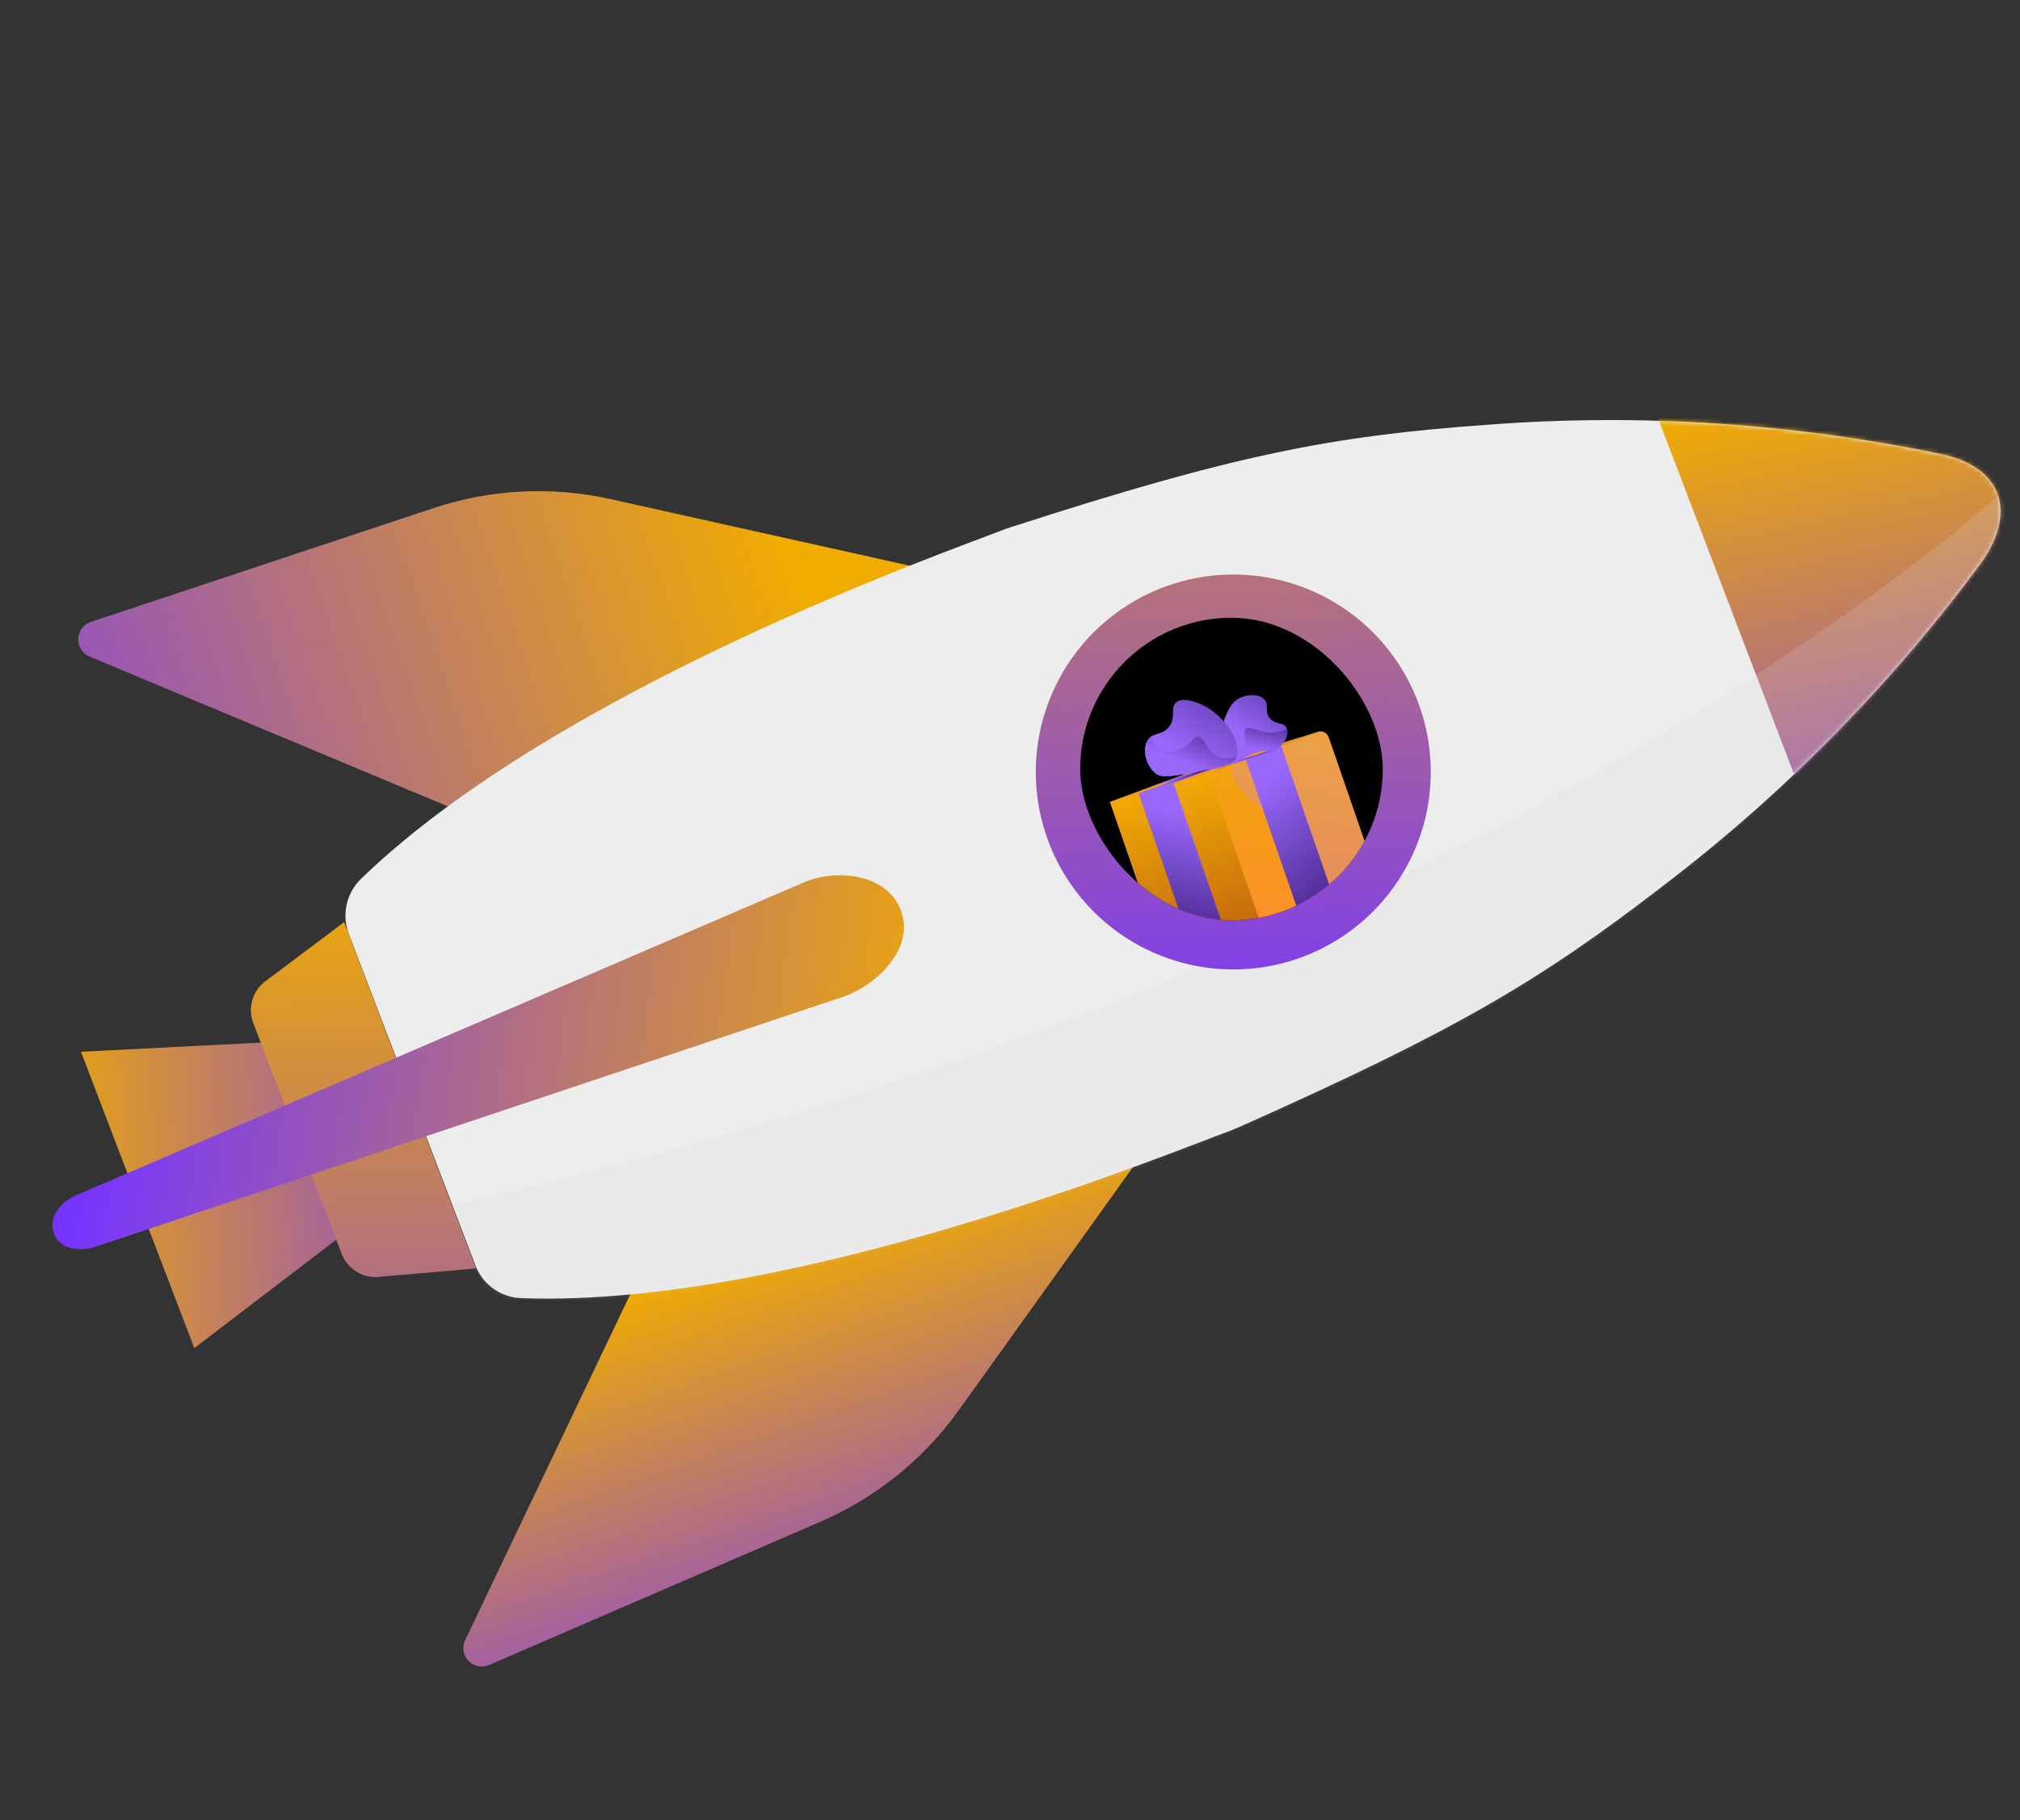 <svg xmlns="http://www.w3.org/2000/svg" width="476" height="429" viewBox="0 0 476 429" fill="none"><rect x="0" y="0" width="476" height="429" fill="#333333" stroke="none"/><path d="M66.753 245.47L19.083 247.899L45.786 317.75L83.386 289.03L66.753 245.47Z" fill="url(#paint0_linear_2230_5889)"></path><path d="M216.921 133.903L143.948 117.654C130.044 114.543 115.554 115.283 102.039 119.796L21.425 146.577C20.583 146.855 19.846 147.383 19.311 148.091C18.776 148.798 18.47 149.652 18.432 150.538C18.394 151.424 18.627 152.301 19.099 153.052C19.572 153.802 20.261 154.391 21.077 154.74L129.134 199.937L216.921 133.903Z" fill="url(#paint1_linear_2230_5889)"></path><path d="M269.475 271.587L225.945 332.372C217.655 343.951 206.365 353.05 193.289 358.689L115.278 392.42C114.466 392.78 113.564 392.882 112.693 392.713C111.822 392.543 111.023 392.11 110.406 391.473C109.789 390.835 109.382 390.023 109.241 389.147C109.1 388.271 109.231 387.372 109.617 386.573L159.998 280.98L269.475 271.587Z" fill="url(#paint2_linear_2230_5889)"></path><path d="M81.094 217.35L62.813 231.074C61.277 232.13 60.129 233.661 59.546 235.431C58.962 237.201 58.974 239.114 59.581 240.877L80.631 295.83C81.36 297.534 82.625 298.955 84.234 299.877C85.843 300.798 87.709 301.17 89.548 300.937L112.153 298.975L81.094 217.35Z" fill="url(#paint3_linear_2230_5889)"></path><path d="M289.191 266.773C290.287 266.36 291.351 265.935 292.438 265.446C342.553 243.113 362.699 231.331 391.797 208.859C420.369 187.104 445.687 161.379 466.985 132.465C475.13 120.758 471.996 110.479 458.06 107.164C422.691 99.734 386.447 97.363 350.413 100.122C313.706 102.726 290.57 107.311 238.377 124.195C237.48 124.46 236.592 124.801 235.704 125.142C225.032 129.378 132.229 161.791 85.447 206.777C83.671 208.365 82.402 210.44 81.796 212.743C81.191 215.047 81.277 217.477 82.043 219.733L96.774 258.271L97.424 260.036L112.156 298.574C113.074 300.776 114.626 302.655 116.614 303.973C118.602 305.292 120.937 305.99 123.323 305.979C187.296 308.218 277.157 271.145 289.191 266.773Z" fill="#EDEDED"></path><mask id="mask0_2230_5889" style="mask-type:luminance" maskUnits="userSpaceOnUse" x="81" y="99" width="391" height="208"><path d="M289.189 266.774C290.285 266.361 291.349 265.936 292.436 265.447C342.551 243.114 362.697 231.332 391.795 208.86C420.367 187.105 445.685 161.38 466.984 132.466C475.128 120.759 471.994 110.48 458.058 107.165C422.689 99.735 386.445 97.364 350.411 100.123C313.704 102.727 290.568 107.312 238.375 124.196C237.478 124.461 236.59 124.802 235.702 125.143C225.03 129.379 132.227 161.791 85.445 206.778C83.669 208.366 82.4 210.441 81.795 212.744C81.189 215.048 81.275 217.478 82.041 219.734L96.772 258.272L97.422 260.037L112.154 298.575C113.072 300.777 114.624 302.656 116.612 303.974C118.6 305.293 120.935 305.991 123.321 305.98C187.294 308.219 277.155 271.146 289.189 266.774Z" fill="white"></path></mask><g mask="url(#mask0_2230_5889)"><path d="M386.18 86.705L430.537 202.89L502.716 102.935L386.18 86.705Z" fill="url(#paint4_linear_2230_5889)"></path><g style="mix-blend-mode:multiply" opacity="0.19"><path d="M483.597 105.371C483.597 105.371 358.887 231.985 83.383 289.034L102.112 338.195L357.01 265.381L496.264 111.74L483.597 105.371Z" fill="#D8D8D8"></path></g></g><path d="M12.715 290.727C11.216 286.834 14.596 283.181 17.834 281.777L189.74 207.844C197.178 204.794 208.983 205.89 212.27 214.508C215.733 223.553 206.442 232.223 198.893 234.868L22.312 293.922C18.993 295.041 13.999 294.506 12.715 290.727Z" fill="url(#paint5_linear_2230_5889)"></path><path d="M307.223 225.431C298.623 228.716 289.241 229.376 280.266 227.329C271.291 225.281 263.124 220.618 256.799 213.929C250.474 207.239 246.275 198.825 244.733 189.749C243.191 180.673 244.375 171.343 248.136 162.941C251.897 154.538 258.065 147.439 265.86 142.542C273.656 137.645 282.728 135.17 291.931 135.43C301.133 135.69 310.052 138.673 317.558 144.002C325.065 149.331 330.823 156.766 334.103 165.368C338.5 176.898 338.139 189.702 333.098 200.965C328.057 212.228 318.75 221.028 307.223 225.431Z" fill="url(#paint6_linear_2230_5889)"></path><g clip-path="url(#clip0_2230_5889)"><rect x="254.537" y="145.601" width="71.305" height="71.305" rx="35.653" fill="black"></rect><path d="M300.856 220.496L299.097 221.263C298.641 221.462 298.163 221.606 297.673 221.69L290.098 222.998L289.975 223.02L281.171 224.539L281.12 224.557L274.224 225.756L261.529 189.01L268.098 186.74L268.111 186.736L276.588 184.271L276.733 184.29L286.946 181.197L300.856 220.496Z" fill="url(#paint7_linear_2230_5889)"></path><path d="M313.11 173.809L324.957 208.104C325.163 208.69 325.136 209.333 324.882 209.9C324.628 210.467 324.166 210.916 323.591 211.152L300.165 220.838C299.216 221.23 298.114 220.711 297.769 219.714L285.426 183.985C285.081 182.987 285.578 181.889 286.539 181.523L310.397 172.53C310.659 172.43 310.938 172.384 311.218 172.395C311.498 172.406 311.772 172.473 312.025 172.592C312.279 172.712 312.505 172.881 312.692 173.09C312.878 173.299 313.02 173.544 313.11 173.809Z" fill="url(#paint8_linear_2230_5889)"></path><path d="M261.577 188.992L284.802 182.181L310.397 172.532L283.603 180.822L261.577 188.992Z" fill="url(#paint9_linear_2230_5889)"></path><path style="mix-blend-mode:multiply" opacity="0.3" d="M310.364 172.543L291.679 179.587C291.162 179.789 290.743 180.183 290.51 180.688C290.278 181.192 290.25 181.767 290.433 182.291C291.065 184.122 292.025 185.907 293.461 187.454C298.249 192.609 304.33 190.759 307.508 195.911C310.156 200.204 307.162 203.479 308.826 209.559C309.307 211.292 310.064 212.936 311.066 214.43C311.341 214.847 311.752 215.155 312.229 215.303C312.706 215.451 313.22 215.43 313.683 215.242L323.857 211.037C324.359 210.83 324.762 210.438 324.985 209.943C325.207 209.447 325.23 208.885 325.05 208.373L313.121 173.841C313.029 173.572 312.884 173.323 312.695 173.111C312.506 172.899 312.275 172.728 312.018 172.606C311.761 172.485 311.482 172.417 311.197 172.407C310.913 172.396 310.63 172.442 310.364 172.543Z" fill="url(#paint10_linear_2230_5889)"></path><path d="M307.015 218.006L315.309 214.577L301.892 175.739L293.506 178.902L307.015 218.006Z" fill="url(#paint11_linear_2230_5889)"></path><path d="M276.506 184.427L289.859 223.081L281.259 224.509L268.306 187.015L270.877 186.071L276.506 184.427Z" fill="url(#paint12_linear_2230_5889)"></path><path d="M277.034 183.257L302.24 176.123L293.352 179.194L271.299 185.385L277.034 183.257Z" fill="url(#paint13_linear_2230_5889)"></path><path d="M288.652 177.918C288.009 174.193 287.54 171.47 289.021 168.294C289.643 166.956 290.327 165.494 291.965 164.602C293.85 163.577 296.674 163.483 297.938 164.875C299.138 166.196 297.923 167.748 299.203 169.299C300.484 170.851 302.422 170.147 303.133 171.521C303.737 172.683 303.021 174.486 302.04 175.554C300.343 177.399 298.614 176.225 294.631 177.887C291.886 179.033 290.574 180.48 289.505 179.847C288.998 179.544 288.829 178.94 288.652 177.918Z" fill="url(#paint14_linear_2230_5889)"></path><path d="M299.318 172.688C296.473 172.595 294.462 170.948 293.519 171.828C292.682 172.609 293.92 174.237 293.274 176.134C292.683 177.865 290.848 178.863 289.117 179.461C289.215 179.619 289.349 179.75 289.507 179.846C290.576 180.48 291.888 179.033 294.633 177.887C298.616 176.225 300.346 177.398 302.042 175.554C302.943 174.574 303.617 172.977 303.255 171.822C302.125 172.354 300.796 172.736 299.318 172.688Z" fill="url(#paint15_linear_2230_5889)"></path><path d="M270.459 174.443C271.692 172.522 273.982 173.397 275.56 171.21C277.155 168.996 275.719 166.824 277.12 165.584C278.749 164.142 282.39 165.566 284.262 166.621C289.016 169.301 292.991 175.603 291.121 178.948C290.419 180.203 287.417 180.823 281.442 182.011C274.613 183.368 273.454 183.054 272.54 182.427C270.077 180.748 269.071 176.612 270.459 174.443Z" fill="url(#paint16_linear_2230_5889)"></path><path d="M282.166 173.641C281.124 173.668 281.063 174.894 279.285 175.991C278.959 176.194 275.798 178.081 273.232 176.575C272.213 175.978 271.479 174.955 271.101 173.731C270.848 173.931 270.632 174.172 270.46 174.443C269.068 176.615 270.078 180.749 272.541 182.428C273.455 183.052 274.614 183.369 281.443 182.012C287.419 180.824 290.42 180.204 291.122 178.949C291.215 178.778 291.293 178.6 291.356 178.416C289.969 178.845 288.422 179.009 287.037 178.36C284.367 177.112 283.938 173.593 282.166 173.641Z" fill="url(#paint17_linear_2230_5889)"></path><path d="M285.239 181.238L276.681 184.561L268.199 187.049L270.881 186.066L282.622 181.775L285.239 181.238Z" fill="url(#paint18_linear_2230_5889)"></path></g><defs><linearGradient id="paint0_linear_2230_5889" x1="129.51" y1="252.021" x2="4.012" y2="256.425" gradientUnits="userSpaceOnUse"><stop stop-color="#7534FF"></stop><stop offset="1" stop-color="#F0AC00"></stop></linearGradient><linearGradient id="paint1_linear_2230_5889" x1="-33.47" y1="204.027" x2="185.006" y2="129.535" gradientUnits="userSpaceOnUse"><stop stop-color="#7534FF"></stop><stop offset="1" stop-color="#F0AC00"></stop></linearGradient><linearGradient id="paint2_linear_2230_5889" x1="213.502" y1="404.505" x2="175.007" y2="294.017" gradientUnits="userSpaceOnUse"><stop stop-color="#7534FF"></stop><stop offset="1" stop-color="#F0AC00"></stop></linearGradient><linearGradient id="paint3_linear_2230_5889" x1="128.511" y1="396.005" x2="125.956" y2="203.944" gradientUnits="userSpaceOnUse"><stop stop-color="#7534FF"></stop><stop offset="1" stop-color="#F0AC00"></stop></linearGradient><linearGradient id="paint4_linear_2230_5889" x1="477.971" y1="225.524" x2="447.238" y2="85.962" gradientUnits="userSpaceOnUse"><stop stop-color="#7534FF"></stop><stop offset="1" stop-color="#F0AC00"></stop></linearGradient><linearGradient id="paint5_linear_2230_5889" x1="15.023" y1="291.016" x2="218.3" y2="319.117" gradientUnits="userSpaceOnUse"><stop stop-color="#7534FF"></stop><stop offset="1" stop-color="#F0AC00"></stop></linearGradient><linearGradient id="paint6_linear_2230_5889" x1="330.964" y1="250.235" x2="324.381" y2="27.202" gradientUnits="userSpaceOnUse"><stop stop-color="#7534FF"></stop><stop offset="1" stop-color="#F0AC00"></stop></linearGradient><linearGradient id="paint7_linear_2230_5889" x1="284.432" y1="182.959" x2="297.909" y2="229.706" gradientUnits="userSpaceOnUse"><stop stop-color="#F1A905"></stop><stop offset="1" stop-color="#B55510"></stop></linearGradient><linearGradient id="paint8_linear_2230_5889" x1="309.608" y1="174.643" x2="298.481" y2="228.985" gradientUnits="userSpaceOnUse"><stop stop-color="#F1A905"></stop><stop offset="1" stop-color="#FF8934"></stop></linearGradient><linearGradient id="paint9_linear_2230_5889" x1="304.206" y1="173.777" x2="305.007" y2="176.2" gradientUnits="userSpaceOnUse"><stop stop-color="#F1A905"></stop><stop offset="1" stop-color="#FF8934"></stop></linearGradient><linearGradient id="paint10_linear_2230_5889" x1="311.876" y1="175.142" x2="300.65" y2="229.972" gradientUnits="userSpaceOnUse"><stop stop-color="#E38DDD"></stop><stop offset="1" stop-color="#9571F6"></stop></linearGradient><linearGradient id="paint11_linear_2230_5889" x1="294.995" y1="187.118" x2="323.99" y2="221.672" gradientUnits="userSpaceOnUse"><stop stop-color="#9968FB"></stop><stop offset="1" stop-color="#270D5E"></stop></linearGradient><linearGradient id="paint12_linear_2230_5889" x1="278.977" y1="191.734" x2="270.773" y2="229.96" gradientUnits="userSpaceOnUse"><stop stop-color="#9968FB"></stop><stop offset="1" stop-color="#270D5E"></stop></linearGradient><linearGradient id="paint13_linear_2230_5889" x1="279.894" y1="183.062" x2="278.579" y2="178.229" gradientUnits="userSpaceOnUse"><stop stop-color="#9968FB"></stop><stop offset="0.425" stop-color="#2E1368"></stop><stop offset="1" stop-color="#270D5E"></stop></linearGradient><linearGradient id="paint14_linear_2230_5889" x1="291.225" y1="172.316" x2="307.236" y2="147.9" gradientUnits="userSpaceOnUse"><stop stop-color="#9968FB"></stop><stop offset="1" stop-color="#270D5E"></stop></linearGradient><linearGradient id="paint15_linear_2230_5889" x1="292.452" y1="175.746" x2="296.829" y2="156.745" gradientUnits="userSpaceOnUse"><stop stop-color="#9968FB"></stop><stop offset="0.565" stop-color="#270D5E"></stop></linearGradient><linearGradient id="paint16_linear_2230_5889" x1="275.19" y1="175.632" x2="295.304" y2="143.133" gradientUnits="userSpaceOnUse"><stop stop-color="#9968FB"></stop><stop offset="1" stop-color="#270D5E"></stop></linearGradient><linearGradient id="paint17_linear_2230_5889" x1="275.874" y1="178.493" x2="287.281" y2="150.003" gradientUnits="userSpaceOnUse"><stop stop-color="#9968FB"></stop><stop offset="0.515" stop-color="#270D5E"></stop></linearGradient><linearGradient id="paint18_linear_2230_5889" x1="272.907" y1="185.501" x2="272.269" y2="183.254" gradientUnits="userSpaceOnUse"><stop stop-color="#9968FB"></stop><stop offset="0.425" stop-color="#2E1368"></stop><stop offset="1" stop-color="#270D5E"></stop></linearGradient><clipPath id="clip0_2230_5889"><rect x="254.537" y="145.601" width="71.305" height="71.305" rx="35.653" fill="white"></rect></clipPath></defs></svg>